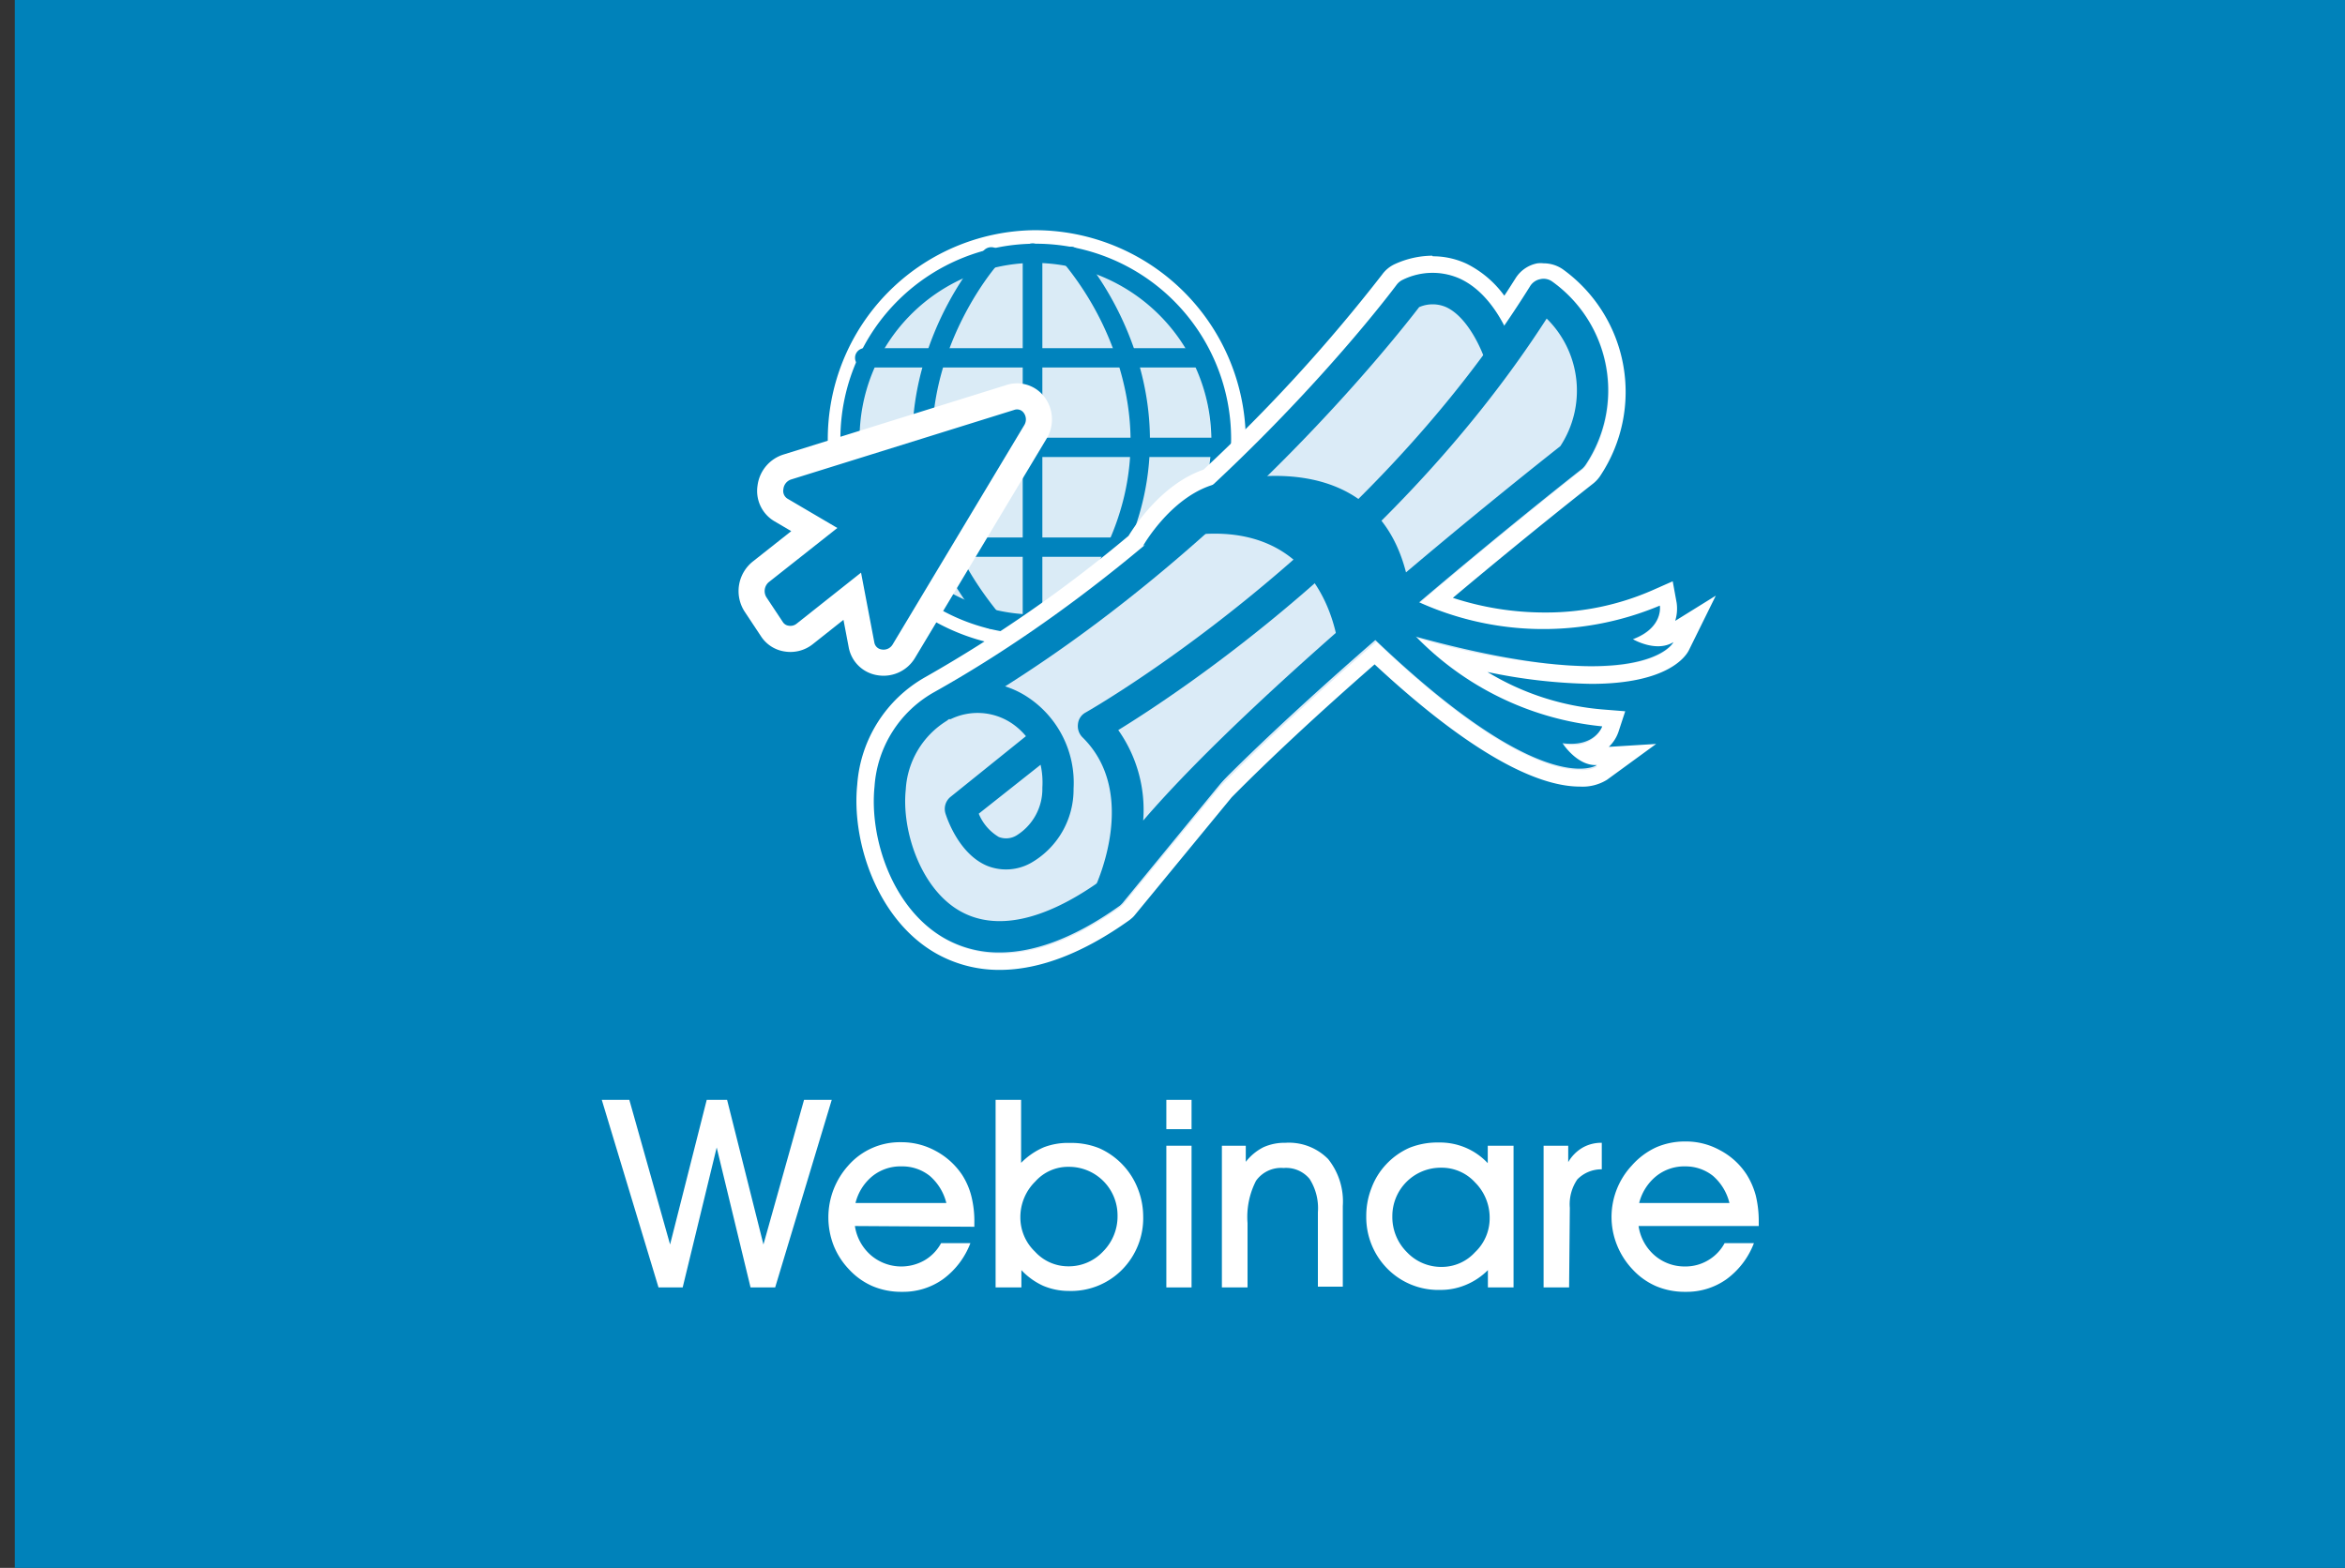 <svg id="Ebene_4_Kopie_Kopie" data-name="Ebene 4 Kopie Kopie" xmlns="http://www.w3.org/2000/svg" viewBox="0 0 160 107"><rect x="0" y="0" width="160" height="107" fill="#333333" stroke="none"/><defs><style>.cls-1{fill:#0082ba;}.cls-2,.cls-3{fill:#daebf6;}.cls-2,.cls-6{stroke:#fff;}.cls-2{stroke-width:1.51px;}.cls-4{fill:#fff;}.cls-5{fill:#0083bd;}.cls-6{fill:none;stroke-width:1.78px;}.cls-7{fill:#dbebf7;}.cls-8{fill:#0084be;}</style></defs><g id="Webinare"><rect class="cls-1" x="1.01" width="158.99" height="107"/><path class="cls-2" d="M57.59,30A12.87,12.87,0,1,0,70.45,17.29,12.77,12.77,0,0,0,57.59,30"/><path class="cls-3" d="M70.53,43.25A13.28,13.28,0,1,1,84,30,13.41,13.41,0,0,1,70.53,43.25Z"/><path class="cls-4" d="M70.53,17.66A12.31,12.31,0,1,1,58,30,12.41,12.41,0,0,1,70.53,17.66m0-1.95A14.26,14.26,0,1,0,85,30,14.39,14.39,0,0,0,70.53,15.71Z"/><path class="cls-5" d="M70.45,17.94a12,12,0,1,0,12.2,12,12.13,12.13,0,0,0-12.2-12m0,25.35A13.33,13.33,0,1,1,84,30,13.45,13.45,0,0,1,70.45,43.29"/><path class="cls-5" d="M59,25.08H82a.66.66,0,1,0,0-1.32H59a.66.66,0,1,0,0,1.32"/><path class="cls-5" d="M57.59,31.19H83.3a.66.66,0,1,0,0-1.32H57.59a.66.66,0,1,0,0,1.32"/><path class="cls-5" d="M60.11,38H80.92a.66.66,0,1,0,0-1.32H60.11a.66.66,0,1,0,0,1.32"/><path class="cls-5" d="M70.45,43.29a.66.66,0,0,0,.67-.66V17.28a.67.67,0,0,0-1.34,0V42.63a.66.66,0,0,0,.67.66"/><path class="cls-5" d="M73.08,43a.67.67,0,0,0,.52-.25c5.67-7,5.36-13.59,4.11-17.91a21.55,21.55,0,0,0-4.13-7.76.68.68,0,0,0-1-.05.65.65,0,0,0,0,.93,20.54,20.54,0,0,1,3.85,7.3c1.68,5.83.37,11.43-3.87,16.67a.64.64,0,0,0,.1.92.66.66,0,0,0,.42.15"/><path class="cls-5" d="M67.61,42.91a.67.67,0,0,0,.52-1.08C58,29.41,68,18.12,68.11,18a.67.67,0,0,0,0-.94.69.69,0,0,0-1,.05A21.47,21.47,0,0,0,63,24.85c-1.25,4.29-1.56,10.87,4.11,17.81a.67.67,0,0,0,.52.25"/><path class="cls-5" d="M53.28,34.8a1.51,1.51,0,0,1-.71-1.55,1.66,1.66,0,0,1,1.18-1.39l15.17-4.73a1.45,1.45,0,0,1,1.61.47,1.64,1.64,0,0,1,.12,1.87l-9,15A1.61,1.61,0,0,1,60,45.2,1.47,1.47,0,0,1,58.78,44l-.63-3.31-3.23,2.56a1.56,1.56,0,0,1-1.25.33,1.44,1.44,0,0,1-1-.64l-1.12-1.69A1.69,1.69,0,0,1,51.94,39q1.81-1.43,3.62-2.86Z"/><path class="cls-6" d="M53.28,34.8a1.51,1.51,0,0,1-.71-1.55,1.66,1.66,0,0,1,1.18-1.39l15.17-4.73a1.45,1.45,0,0,1,1.61.47,1.64,1.64,0,0,1,.12,1.87l-9,15A1.61,1.61,0,0,1,60,45.2,1.47,1.47,0,0,1,58.78,44l-.63-3.31-3.23,2.56a1.56,1.56,0,0,1-1.25.33,1.44,1.44,0,0,1-1-.64l-1.12-1.69A1.69,1.69,0,0,1,51.94,39q1.81-1.43,3.62-2.86Z"/><path class="cls-4" d="M41.06,75.06h1.88l2.78,9.87,2.5-9.87h1.39l2.48,9.87,2.77-9.87h1.89l-3.86,12.8H51.21L48.9,78.31l-2.32,9.55H44.93Z"/><path class="cls-4" d="M58.33,83.67a3.29,3.29,0,0,0,1.1,2,3.19,3.19,0,0,0,3.65.34,3,3,0,0,0,1.13-1.17h2a5.46,5.46,0,0,1-1.87,2.46,4.69,4.69,0,0,1-2.79.86,5,5,0,0,1-2-.38,4.75,4.75,0,0,1-1.61-1.14A5.08,5.08,0,0,1,56.88,85a5.3,5.3,0,0,1,0-3.84,5.36,5.36,0,0,1,1-1.62,4.68,4.68,0,0,1,3.6-1.59,4.85,4.85,0,0,1,2.37.6,5,5,0,0,1,1.81,1.65,4.93,4.93,0,0,1,.62,1.45,7,7,0,0,1,.2,1.8v.27Zm6.24-1.57a3.58,3.58,0,0,0-1.13-1.85,3,3,0,0,0-1.92-.65,3.06,3.06,0,0,0-2,.67,3.42,3.42,0,0,0-1.15,1.83Z"/><path class="cls-4" d="M69.69,86.68v1.18H67.93V75.06h1.74v4.3a4.84,4.84,0,0,1,1.54-1.06A4.59,4.59,0,0,1,73,78a5.09,5.09,0,0,1,2,.36,5,5,0,0,1,2.63,2.75A5.2,5.2,0,0,1,78,83a5,5,0,0,1-1.44,3.65,4.89,4.89,0,0,1-3.63,1.45,4.48,4.48,0,0,1-1.75-.35A4.71,4.71,0,0,1,69.69,86.68Zm-.07-3.59a3.22,3.22,0,0,0,1,2.33,3.06,3.06,0,0,0,2.26,1,3.2,3.2,0,0,0,2.37-1,3.39,3.39,0,0,0,1-2.46,3.31,3.31,0,0,0-3.31-3.33,3,3,0,0,0-2.3,1A3.4,3.4,0,0,0,69.62,83.09Z"/><path class="cls-4" d="M81.3,77.06H79.58v-2H81.3Zm-1.72,10.8V78.19H81.3v9.67Z"/><path class="cls-4" d="M85.12,87.86H83.37V78.19H85v1.1a3.56,3.56,0,0,1,1.21-1,3.51,3.51,0,0,1,1.49-.3,3.76,3.76,0,0,1,2.92,1.11,4.63,4.63,0,0,1,1,3.2v5.51H89.92V82.73a3.71,3.71,0,0,0-.57-2.28,2.08,2.08,0,0,0-1.77-.74,2.1,2.1,0,0,0-1.88.87,5.39,5.39,0,0,0-.58,2.89Z"/><path class="cls-4" d="M101.52,87.86V86.68a4.6,4.6,0,0,1-1.49,1,4.45,4.45,0,0,1-1.75.35,4.88,4.88,0,0,1-3.62-1.45A5,5,0,0,1,93.22,83a5.21,5.21,0,0,1,.36-1.93,4.77,4.77,0,0,1,1-1.61,4.85,4.85,0,0,1,1.59-1.13,5.14,5.14,0,0,1,2-.36,4.51,4.51,0,0,1,1.82.35,4.45,4.45,0,0,1,1.52,1.06V78.19h1.76v9.67ZM95,83a3.38,3.38,0,0,0,1,2.46,3.21,3.21,0,0,0,2.38,1,3.06,3.06,0,0,0,2.26-1,3.18,3.18,0,0,0,1-2.33,3.4,3.4,0,0,0-1-2.44,3.08,3.08,0,0,0-2.31-1A3.3,3.3,0,0,0,95,83Z"/><path class="cls-4" d="M107.06,87.86h-1.74V78.19H107v1.12a2.71,2.71,0,0,1,1-1,2.57,2.57,0,0,1,1.29-.32v1.81a2.3,2.3,0,0,0-1.67.69,3,3,0,0,0-.51,1.94Z"/><path class="cls-4" d="M111.8,83.67a3.28,3.28,0,0,0,1.09,2,3.12,3.12,0,0,0,2.08.76,3,3,0,0,0,1.57-.42,3,3,0,0,0,1.13-1.17h2a5.46,5.46,0,0,1-1.87,2.46,4.69,4.69,0,0,1-2.79.86,5,5,0,0,1-2-.38,4.75,4.75,0,0,1-1.61-1.14A5.25,5.25,0,0,1,110.34,85a5.14,5.14,0,0,1,1-5.46A5,5,0,0,1,113,78.3a4.93,4.93,0,0,1,2-.4,4.79,4.79,0,0,1,2.36.6,4.86,4.86,0,0,1,1.81,1.65,5.23,5.23,0,0,1,.63,1.45,7.45,7.45,0,0,1,.2,1.8v.27ZM118,82.1a3.57,3.57,0,0,0-1.12-1.85A3,3,0,0,0,115,79.6a3.06,3.06,0,0,0-2,.67,3.44,3.44,0,0,0-1.16,1.83Z"/><path class="cls-7" d="M68.21,65.59a8,8,0,0,1-4.12-1.09c-3.76-2.19-5.39-7.25-5-10.9a8.61,8.61,0,0,1,4.38-6.9,92.82,92.82,0,0,0,14-9.74h0c.08-.14,2-3.38,5-4.38A112.47,112.47,0,0,0,94.82,19.09a1.65,1.65,0,0,1,.66-.54,5.73,5.73,0,0,1,2.28-.5,4.87,4.87,0,0,1,2.06.45,7.14,7.14,0,0,1,2.86,2.68c.46-.69.88-1.33,1.26-1.94a1.68,1.68,0,0,1,1.09-.76,1.73,1.73,0,0,1,.32,0,1.61,1.61,0,0,1,1,.32A9.72,9.72,0,0,1,108.75,32a1.65,1.65,0,0,1-.41.46c-.19.16-4.73,3.71-10.36,8.47a20.77,20.77,0,0,0,7.49,1.42A18.57,18.57,0,0,0,113,40.79l.69-.3.13.74a2.5,2.5,0,0,1-1,2.26l.29,0a1.36,1.36,0,0,0,.74-.19l1.76-1.1-.91,1.86c-.1.21-1.12,2-6.13,2h0a43.1,43.1,0,0,1-9.83-1.43A19,19,0,0,0,109.37,49l.75.06-.24.72a2.47,2.47,0,0,1-1.94,1.52,1.55,1.55,0,0,0,.91.34l2.07-.13-1.62,1.2a2.62,2.62,0,0,1-1.51.36c-2.23,0-6.44-1.5-13.94-8.55-4.1,3.58-7.53,6.77-10.22,9.49L77,62.05,77,62.1l-.1.1-.12.1C73.67,64.49,70.81,65.59,68.21,65.59Z"/><path class="cls-4" d="M97.76,18.64a4.19,4.19,0,0,1,1.81.4,7.21,7.21,0,0,1,3.07,3.25c.62-.9,1.22-1.81,1.8-2.74a1.05,1.05,0,0,1,.7-.48.75.75,0,0,1,.21,0,1.07,1.07,0,0,1,.62.2,9.14,9.14,0,0,1,2.27,12.47,1.48,1.48,0,0,1-.26.3c-.12.09-5.11,4-11.12,9.11A21.62,21.62,0,0,0,105.47,43a19.18,19.18,0,0,0,7.78-1.63s.27,1.5-1.84,2.29a3.87,3.87,0,0,0,1.72.48,1.93,1.93,0,0,0,1.05-.28s-.8,1.64-5.59,1.64a46.94,46.94,0,0,1-12-2,20,20,0,0,0,12.71,6.13,2.05,2.05,0,0,1-2.11,1.19,4.31,4.31,0,0,1-.6,0,3.13,3.13,0,0,0,2.24,1.49H109a2.2,2.2,0,0,1-1.17.24c-1.82,0-6-1.18-13.92-8.75-3.69,3.21-7.51,6.68-10.66,9.88l-6.62,8.05,0,0-.1.09-.07.07c-3.34,2.38-6,3.18-8.18,3.18a7.48,7.48,0,0,1-3.82-1c-3.55-2.06-5.08-6.86-4.72-10.33a8,8,0,0,1,4.06-6.43,94.34,94.34,0,0,0,14.35-10l-.1,0s1.88-3.26,4.76-4.15A111.47,111.47,0,0,0,95.29,19.44a1.13,1.13,0,0,1,.43-.35,5.13,5.13,0,0,1,2-.45m0-1.19h0a6.25,6.25,0,0,0-2.52.56,2.21,2.21,0,0,0-.9.73A111.83,111.83,0,0,1,82.12,32.05c-2.91,1-4.8,4-5.12,4.52A93.21,93.21,0,0,1,63.15,46.2a9.17,9.17,0,0,0-4.66,7.34c-.4,3.83,1.32,9.16,5.3,11.48a8.72,8.72,0,0,0,4.42,1.17c2.72,0,5.71-1.15,8.87-3.41l.18-.15.11-.11,0,0,.09-.11,6.58-8c2.59-2.62,5.86-5.67,9.75-9.07,7.39,6.87,11.65,8.34,14,8.34a3.17,3.17,0,0,0,1.85-.46L113,50.77l-3.23.2a2.56,2.56,0,0,0,.65-1l.47-1.43-1.5-.12a17.94,17.94,0,0,1-7.9-2.56,37,37,0,0,0,7.08.81c5.26,0,6.47-1.91,6.66-2.29l1.84-3.73-2.77,1.72a2.84,2.84,0,0,0,.1-1.22l-.27-1.48-1.38.61a18.05,18.05,0,0,1-7.3,1.52,20.15,20.15,0,0,1-6.32-1c5.33-4.48,9.51-7.75,9.56-7.79a2.34,2.34,0,0,0,.55-.62,10.32,10.32,0,0,0-2.59-14,2.3,2.3,0,0,0-1.32-.42,2,2,0,0,0-.43,0,2.25,2.25,0,0,0-1.48,1c-.25.39-.5.79-.78,1.21A7.09,7.09,0,0,0,100.07,18a5.44,5.44,0,0,0-2.31-.51Z"/><path class="cls-8" d="M68.21,65a7.48,7.48,0,0,1-3.82-1c-3.55-2.06-5.08-6.86-4.72-10.33a8,8,0,0,1,4.06-6.43C82.39,36.78,95.17,19.61,95.29,19.44a1.13,1.13,0,0,1,.43-.35A4.59,4.59,0,0,1,99.57,19c2,.9,3.08,3.12,3.57,4.32l2.69-.15a1.1,1.1,0,0,1,1,.59,1.07,1.07,0,0,1-.13,1.16L76.59,61.63a1.8,1.8,0,0,1-.2.19C73.05,64.2,70.34,65,68.21,65ZM64.6,49.19a5.91,5.91,0,0,0-2.8,4.7c-.29,2.77,1,6.72,3.66,8.26,2.43,1.41,5.73.72,9.57-2l28.5-34.68-1.06.06a1.07,1.07,0,0,1-1.08-.76c-.25-.83-1.22-3.12-2.72-3.81a2.3,2.3,0,0,0-1.84,0c-1.54,2-12.45,15.9-28.25,25.88a6.21,6.21,0,0,1,1.5.71,7,7,0,0,1,3.17,6.27,5.77,5.77,0,0,1-2.89,5.06,3.47,3.47,0,0,1-3,.21c-1.95-.81-2.76-3.29-2.85-3.57a1.06,1.06,0,0,1,.36-1.15L70,50.24a4.56,4.56,0,0,0-1-.9,4.2,4.2,0,0,0-4.14-.26l-.06,0-.06,0Zm2.18,6.34a3.3,3.3,0,0,0,1.37,1.59A1.37,1.37,0,0,0,69.38,57a3.73,3.73,0,0,0,1.74-3.25A5.54,5.54,0,0,0,71,52.19Z"/><path class="cls-7" d="M74.64,49.57s19-10.63,30.71-29.46a8.18,8.18,0,0,1,2,11.07S80.44,52.2,75.76,61C75.76,61,79.12,54,74.64,49.57Z"/><path class="cls-8" d="M75.76,62a1.07,1.07,0,0,1-1-1.53c0-.07,3-6.33-.91-10.16a1.08,1.08,0,0,1-.3-.9,1,1,0,0,1,.53-.79c.19-.11,18.89-10.73,30.32-29.09a1.05,1.05,0,0,1,.7-.48,1,1,0,0,1,.83.18,9.14,9.14,0,0,1,2.27,12.47,1.48,1.48,0,0,1-.26.3c-.27.2-26.76,21-31.27,29.43A1.08,1.08,0,0,1,75.76,62Zm.53-12.19A9.42,9.42,0,0,1,78,56c8.18-9.53,26.37-23.9,28.46-25.55a6.9,6.9,0,0,0-.93-8.71C95.48,37.34,80.47,47.26,76.29,49.83Z"/><path class="cls-8" d="M78,37.24s2-3.53,5.11-4.25c0,0,11.37-3.4,13.08,7.32a5.74,5.74,0,0,1-4.83,4.19S90.65,33.36,78,37.24Z"/><path class="cls-8" d="M96.05,40.73a20.55,20.55,0,0,0,17.2.6s.27,1.5-1.84,2.29c0,0,1.59.94,2.77.2,0,0-2.14,4.38-20.33-1.17Z"/><path class="cls-8" d="M94.48,40.86a20.54,20.54,0,0,0,14.84,8.71s-.48,1.45-2.71,1.15c0,0,1,1.57,2.35,1.49,0,0-4,2.83-17.33-10.71Z"/></g></svg>